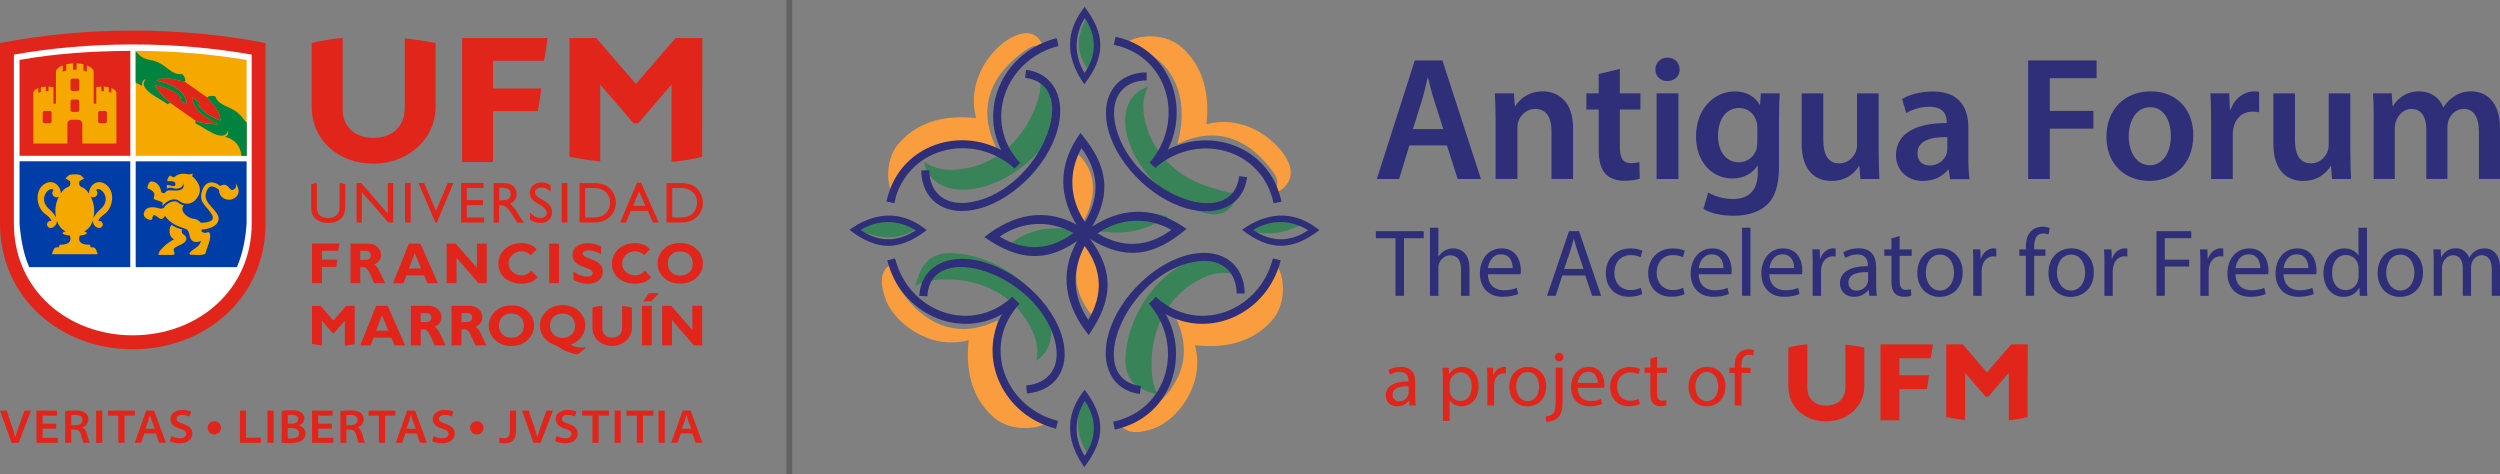 <?xml version="1.0" encoding="UTF-8"?> <svg xmlns="http://www.w3.org/2000/svg" id="Layer_2" viewBox="0 0 432.57 82.01"><rect x="0" y="0" width="432.57" height="82.01" fill="#808080" stroke="none"/><defs><style> .cls-1 { fill: #003da6; } .cls-2 { fill: #00833e; } .cls-3, .cls-4 { fill: #f99d3e; } .cls-5, .cls-4, .cls-6 { fill-rule: evenodd; } .cls-5, .cls-7 { fill: #e1251b; } .cls-8 { fill: #fff; } .cls-9 { fill: #f5a800; } .cls-10 { fill: #2f2e79; } .cls-11 { fill: none; opacity: .3; stroke: #231f20; stroke-miterlimit: 10; } .cls-6 { fill: #398359; } </style></defs><g id="Layer_1-2" data-name="Layer_1"><g><g><g><g><path class="cls-3" d="M220.69,45.78c1.43,1.21,2.2,6.45-.55,9.61-3.69,4.24-8.93,4.85-13.37,4.35,1.88,7.03-3.35,13-6.93,14.32-2.36.87-5.35,1.38-6.34-1.28.95.66,2.99-.04,4.98-1.48,11.13-8.05,4.07-17.18,4.98-16.58,0,0,13.41,4.53,17.23-8.94Z"></path><path class="cls-6" d="M215.81,40.07c3.86-3.32,8.75-1.88,9.74-1.37-5.44,2.81-8.15,1.17-9.74,1.37Z"></path><path class="cls-6" d="M148.48,40.12c3.86-4.69,9.9-1.78,10.88-1.06-5.44,3.97-9.3.78-10.88,1.06Z"></path><path class="cls-6" d="M187.47,68.06c4.69,3.86,1.78,9.9,1.06,10.89-3.97-5.44-.78-9.3-1.06-10.89Z"></path><path class="cls-6" d="M187.86,2.6c4.69,3.86,1.39,8.9.67,9.89-3.97-5.44-.38-8.3-.67-9.89Z"></path><path class="cls-3" d="M181.57,72.78c-1.21,1.43-6.45,2.2-9.61-.55-4.24-3.69-4.85-8.93-4.35-13.37-7.03,1.88-13-3.36-14.32-6.93-.87-2.36-1.38-5.35,1.28-6.34-.66.95.04,2.99,1.48,4.98,8.05,11.12,17.18,4.07,16.58,4.98,0,0-4.53,13.41,8.94,17.23Z"></path><path class="cls-3" d="M154.97,34.4c-1.43-1.21-2.2-6.45.56-9.61,3.69-4.24,8.93-4.85,13.37-4.35-1.88-7.03,3.35-13,6.93-14.32,2.36-.87,3.88-.3,4.88,2.36-.95-.66-1.53-1.04-3.52.4-11.13,8.05-4.07,17.19-4.98,16.59,0,0-13.41-4.53-17.24,8.94Z"></path><path class="cls-6" d="M200.4,68.32c-2.79-.77-5.72-1.85-5.67-6.07.07-6.53,4.6-13.92,10.12-16.52,3.64-1.71,6.79-.92,8.5,1.69-1.53-.42-3.34-.22-5.29.7-5.52,2.6-8.72,8.04-8.8,14.56-.03,2.23.25,4.29,1.13,5.64Z"></path><path class="cls-6" d="M158.38,49.46c.77-2.79,1.85-5.72,6.07-5.67,6.52.07,13.92,4.6,16.52,10.13,1.71,3.64.92,6.79-1.69,8.51.42-1.53.22-3.34-.7-5.29-2.6-5.52-8.04-8.73-14.57-8.8-2.22-.02-4.28.25-5.64,1.14Z"></path><path class="cls-3" d="M194.79,7.58c1.21-1.43,6.45-2.2,9.61.55,4.24,3.69,4.85,8.93,4.35,13.37,7.03-1.88,13,3.36,14.32,6.93.87,2.36-.43,4.33-3.09,5.32.66-.95,1.77-1.97.33-3.96-8.05-11.12-17.18-4.06-16.58-4.98,0,0,4.53-13.41-8.94-17.24Z"></path><path class="cls-6" d="M179.96,13.76c2.27,1.79,4.54,3.94,2.85,7.81-2.62,5.98-9.68,11.02-15.78,11.25-4.02.16-6.61-1.81-7.17-4.88,1.24.98,2.99,1.51,5.15,1.42,6.1-.24,11.17-3.99,13.79-9.97.89-2.04,1.45-4.04,1.16-5.63Z"></path><path class="cls-6" d="M214.67,33.2c-1.46,2.5-2.42,4.73-6.48,3.6-6.28-1.76-12.25-8.05-13.34-14.06-.71-3.96.87-6.8,3.84-7.78-.8,1.37-1.08,3.17-.69,5.29,1.08,6,5.51,10.51,11.79,12.27,2.14.6,3.35,1.18,4.88.68Z"></path><path class="cls-10" d="M177.54,12.08c4.75.6,6.96,4.94,5.43,10.41-1.83,6.52-8.31,12.7-14.6,13.84-5.28.95-8.9-1.96-8.97-6.84l1.39-.02c.05,3.94,2.81,6.31,7.33,5.49,11.81-2.13,19.27-20.24,9.25-21.49l.17-1.38Z"></path><path class="cls-10" d="M227.68,39.37c-4.25-3.09-8.69-2.53-12.77.39,4.74,3.68,8.62,3.7,13.38.05l-.61-.44ZM216.84,39.8c3.03-1.85,6.49-1.83,9.51.04-3.13,2.1-6.38,2.09-9.51-.04Z"></path><path class="cls-10" d="M159.75,39.37c-4.25-3.09-8.69-2.53-12.77.39,4.74,3.68,8.62,3.7,13.38.05l-.61-.44ZM148.92,39.8c3.03-1.85,6.49-1.83,9.51.04-3.13,2.1-6.38,2.09-9.51-.04Z"></path><path class="cls-10" d="M187.67,67.43l-.45.61c-3.09,4.25-2.53,8.69.39,12.77,3.68-4.74,3.7-8.62.05-13.38ZM187.7,69.37c2.1,3.13,2.09,6.38-.04,9.51-1.84-3.03-1.83-6.49.04-9.51Z"></path><path class="cls-10" d="M159.06,51.2c.26-4.78,4.44-7.29,10-6.14,6.63,1.37,13.25,7.41,14.82,13.6,1.32,5.2-1.33,9.02-6.2,9.42l-.11-1.39c3.93-.33,6.1-3.24,4.97-7.69-2.95-11.63-21.53-17.81-22.08-7.73l-1.39-.07Z"></path><path class="cls-10" d="M215.79,30.65c-.6,4.75-4.94,6.96-10.41,5.43-6.52-1.82-12.7-8.31-13.84-14.6-.95-5.28,1.96-8.9,6.85-8.97l.02,1.39c-3.94.05-6.31,2.81-5.49,7.33,2.13,11.81,20.24,19.27,21.49,9.25l1.38.17Z"></path><path class="cls-10" d="M197.23,68.17c-4.75-.59-6.96-4.94-5.43-10.4,1.83-6.52,8.31-12.7,14.6-13.84,5.28-.95,8.9,1.96,8.97,6.84l-1.39.02c-.05-3.94-2.81-6.31-7.33-5.49-11.81,2.13-19.27,20.24-9.25,21.49l-.17,1.38Z"></path><path class="cls-6" d="M174.19,42.79c4.96-4.74,11.65-3.15,13.01-2.54-7.13,4.16-10.88,2.15-13.01,2.54Z"></path><path class="cls-6" d="M189.12,40.1c4.96-4.74,11.65-3.15,13.01-2.54-7.13,4.16-10.88,2.15-13.01,2.54Z"></path><path class="cls-4" d="M187.52,41.57c6.58,4.87,2.5,11.88,1.6,13.26-5.72-7.05-1.1-11.14-1.6-13.26Z"></path><path class="cls-4" d="M185.44,25.77c6.58,4.87,2.5,11.88,1.6,13.26-5.72-7.05-1.1-11.14-1.6-13.26Z"></path><path class="cls-10" d="M175.52,29.18l-.28-.3c-7.32-6.16-18.5-3.22-20.49,6.28l-1.36-.29c1.96-9.36,12-13.07,19.86-8.9-3.88-7.6.59-17.1,9.58-19.37l.34,1.35c-9.28,2.35-13.28,13.19-6.64,20.27l-1.01.95Z"></path><path class="cls-10" d="M193,6.37c9.22,1.93,12.96,11.7,9.08,19.51,7.83-4,17.71-.27,19.65,9.01l-1.36.29c-1.97-9.4-12.92-12.38-20.17-6.4l-.24.29-1.05-.91.17-.2.13-.16c5.85-7.25,2.85-18.1-6.49-20.05l.29-1.36Z"></path><path class="cls-10" d="M173.38,54.37c-7.67,4.33-17.53-.14-19.86-9.32l1.35-.34c2.35,9.28,13.19,13.28,20.27,6.64l.26.26,1.02.95c-6.64,7.08-2.64,17.93,6.64,20.27l-.34,1.35c-9.17-2.32-13.63-12.15-9.34-19.82Z"></path><path class="cls-10" d="M199.98,51.35c7.08,6.64,17.93,2.64,20.27-6.64l1.35.34c-2.32,9.18-12.18,13.64-19.86,9.32,4.25,7.88.54,17.98-8.85,19.95l-.28-1.36c9.5-1.99,12.44-13.17,6.19-20.42l.31-.27.87-.92Z"></path><path class="cls-10" d="M187.67,1.19l-.45.61c-3.09,4.25-2.53,8.69.39,12.77,3.68-4.74,3.7-8.62.05-13.38ZM187.7,3.13c2.1,3.13,2.09,6.38-.04,9.51-1.84-3.03-1.83-6.49.04-9.51Z"></path><path class="cls-10" d="M205.31,39.59l-.87-.56c-5.32-3.46-10.62-2.96-15.47.19,3.38-5.81,2.73-10.63-2.04-16.22l-.56.87c-3.35,5.15-2.99,10.27-.11,14.99-5.53-2.97-11.01-1.76-15.94,2.17,5.93,4.12,10.73,4.38,16.07.66-3.22,5.65-2.04,11.26,1.98,16.29,4.27-6.13,4.39-11.05.27-16.61,6.01,3.67,10.93,3.11,16.67-1.77ZM172.97,40.94c3.94-2.69,8.59-2.92,12.77-.62-4.06,3.03-8.42,3.24-12.77.62ZM188.3,55.34c-2.69-3.94-2.92-8.59-.62-12.77,3.03,4.06,3.24,8.42.62,12.77ZM187.74,38.4c-2.69-3.94-2.92-8.59-.62-12.77,3.03,4.06,3.24,8.42.62,12.77ZM189.91,40.38c3.94-2.69,8.59-2.92,12.77-.62-4.06,3.03-8.42,3.24-12.77.62Z"></path></g><g><path class="cls-10" d="M243.86,25.16l-1.77,5.81h-3.86l6.57-20.51h4.78l6.66,20.51h-4.02l-1.86-5.81h-6.51ZM249.73,22.33l-1.61-5.05c-.4-1.25-.73-2.65-1.03-3.83h-.06c-.3,1.19-.61,2.62-.97,3.83l-1.58,5.05h5.27Z"></path><path class="cls-10" d="M258.77,20.56c0-1.71-.03-3.13-.12-4.41h3.29l.18,2.22h.09c.64-1.16,2.25-2.56,4.72-2.56,2.59,0,5.26,1.67,5.26,6.36v8.79h-3.74v-8.37c0-2.13-.79-3.74-2.83-3.74-1.49,0-2.53,1.07-2.92,2.19-.12.33-.15.79-.15,1.22v8.7h-3.77v-10.4Z"></path><path class="cls-10" d="M280.28,11.92v4.23h3.56v2.8h-3.56v6.54c0,1.79.49,2.74,1.92,2.74.64,0,1.13-.09,1.46-.18l.06,2.86c-.55.21-1.52.37-2.71.37-1.37,0-2.53-.46-3.23-1.22-.79-.85-1.16-2.19-1.16-4.14v-6.97h-2.13v-2.8h2.13v-3.35l3.65-.88Z"></path><path class="cls-10" d="M290.63,12.01c0,1.12-.82,2.01-2.13,2.01s-2.07-.88-2.07-2.01.85-2.04,2.1-2.04,2.07.88,2.1,2.04M286.64,16.15h3.77v14.82h-3.77v-14.82Z"></path><path class="cls-10" d="M307.94,16.15c-.06,1-.12,2.22-.12,4.26v8.4c0,3.11-.64,5.33-2.19,6.72-1.55,1.37-3.68,1.8-5.72,1.8-1.89,0-3.9-.39-5.17-1.19l.82-2.83c.94.55,2.53,1.13,4.32,1.13,2.43,0,4.26-1.28,4.26-4.47v-1.28h-.06c-.85,1.31-2.37,2.19-4.32,2.19-3.68,0-6.3-3.04-6.3-7.24,0-4.87,3.16-7.82,6.73-7.82,2.25,0,3.59,1.1,4.29,2.31h.06l.15-1.98h3.26ZM304.07,22.08c0-.34-.03-.7-.12-1-.4-1.37-1.46-2.4-3.04-2.4-2.1,0-3.65,1.83-3.65,4.84,0,2.52,1.28,4.56,3.62,4.56,1.4,0,2.62-.91,3.04-2.25.09-.39.15-.91.15-1.34v-2.4Z"></path><path class="cls-10" d="M325.07,26.53c0,1.77.06,3.23.12,4.44h-3.29l-.18-2.25h-.06c-.64,1.07-2.1,2.59-4.75,2.59s-5.17-1.62-5.17-6.45v-8.7h3.74v8.06c0,2.46.79,4.05,2.77,4.05,1.49,0,2.46-1.06,2.86-2.01.12-.33.21-.73.21-1.15v-8.95h3.74v10.38Z"></path><path class="cls-10" d="M337.42,30.97l-.24-1.64h-.09c-.91,1.16-2.46,1.98-4.38,1.98-2.98,0-4.66-2.16-4.66-4.41,0-3.74,3.32-5.63,8.79-5.6v-.24c0-.98-.4-2.59-3.01-2.59-1.46,0-2.98.46-3.99,1.1l-.73-2.44c1.09-.67,3.01-1.3,5.35-1.3,4.75,0,6.12,3.01,6.12,6.24v5.36c0,1.34.06,2.65.21,3.56h-3.37ZM336.94,23.73c-2.65-.06-5.17.52-5.17,2.77,0,1.46.94,2.13,2.13,2.13,1.49,0,2.59-.97,2.92-2.04.09-.27.12-.58.12-.82v-2.04Z"></path><polygon class="cls-10" points="350.93 10.46 362.77 10.46 362.77 13.53 354.67 13.53 354.67 19.19 362.22 19.19 362.22 22.26 354.67 22.26 354.67 30.97 350.93 30.97 350.93 10.46"></polygon><path class="cls-10" d="M379.5,23.42c0,5.44-3.84,7.88-7.61,7.88-4.2,0-7.42-2.89-7.42-7.64s3.19-7.85,7.67-7.85,7.36,3.1,7.36,7.61M368.33,23.57c0,2.86,1.4,5.02,3.68,5.02,2.13,0,3.62-2.1,3.62-5.08,0-2.31-1.03-4.96-3.59-4.96s-3.71,2.56-3.71,5.02"></path><path class="cls-10" d="M382.58,20.93c0-2.01-.03-3.44-.12-4.78h3.26l.12,2.83h.12c.73-2.1,2.46-3.17,4.05-3.17.36,0,.58.03.88.09v3.53c-.3-.06-.64-.12-1.09-.12-1.8,0-3.01,1.16-3.35,2.83-.06.34-.12.73-.12,1.16v7.67h-3.74v-10.04Z"></path><path class="cls-10" d="M406.68,26.53c0,1.77.06,3.23.12,4.44h-3.29l-.18-2.25h-.06c-.64,1.07-2.1,2.59-4.75,2.59s-5.17-1.62-5.17-6.45v-8.7h3.74v8.06c0,2.46.79,4.05,2.77,4.05,1.49,0,2.46-1.06,2.86-2.01.12-.33.21-.73.21-1.15v-8.95h3.74v10.38Z"></path><path class="cls-10" d="M410.72,20.56c0-1.71-.03-3.13-.12-4.41h3.23l.15,2.19h.09c.73-1.16,2.07-2.53,4.56-2.53,1.95,0,3.47,1.1,4.11,2.74h.06c.52-.82,1.13-1.43,1.83-1.86.82-.58,1.76-.88,2.98-.88,2.46,0,4.96,1.67,4.96,6.42v8.73h-3.65v-8.18c0-2.47-.85-3.93-2.65-3.93-1.28,0-2.22.91-2.62,1.98-.09.37-.18.82-.18,1.25v8.88h-3.65v-8.58c0-2.07-.82-3.53-2.56-3.53-1.4,0-2.34,1.1-2.68,2.13-.15.37-.22.79-.22,1.22v8.76h-3.65v-10.4Z"></path><polygon class="cls-10" points="241.46 41.22 238.06 41.22 238.06 40 246.34 40 246.34 41.22 242.93 41.22 242.93 51.18 241.46 51.18 241.46 41.22"></polygon><path class="cls-10" d="M247.42,39.4h1.46v5.01h.03c.23-.42.6-.78,1.05-1.03.43-.25.95-.41,1.5-.41,1.08,0,2.8.67,2.8,3.44v4.78h-1.46v-4.62c0-1.29-.48-2.39-1.86-2.39-.95,0-1.69.66-1.96,1.46-.08.2-.1.42-.1.7v4.85h-1.46v-11.78Z"></path><path class="cls-10" d="M257.45,47.43c.03,1.98,1.3,2.79,2.76,2.79,1.05,0,1.68-.18,2.22-.41l.25,1.05c-.52.23-1.39.5-2.67.5-2.47,0-3.95-1.63-3.95-4.05s1.43-4.33,3.77-4.33c2.62,0,3.32,2.31,3.32,3.79,0,.3-.03.53-.05.68h-5.64ZM261.73,46.38c.02-.93-.38-2.37-2.03-2.37-1.48,0-2.12,1.36-2.24,2.37h4.27Z"></path><path class="cls-10" d="M270.33,47.66l-1.16,3.52h-1.49l3.8-11.19h1.74l3.82,11.19h-1.55l-1.2-3.52h-3.97ZM274,46.54l-1.09-3.22c-.25-.73-.41-1.4-.58-2.04h-.03c-.17.66-.35,1.34-.56,2.02l-1.1,3.23h3.37Z"></path><path class="cls-10" d="M284.16,50.88c-.38.2-1.23.47-2.31.47-2.42,0-4-1.64-4-4.1s1.69-4.27,4.32-4.27c.86,0,1.63.22,2.02.41l-.33,1.13c-.35-.2-.9-.38-1.69-.38-1.84,0-2.84,1.36-2.84,3.04,0,1.86,1.19,3.01,2.79,3.01.83,0,1.38-.21,1.79-.4l.25,1.1Z"></path><path class="cls-10" d="M291.49,50.88c-.38.2-1.23.47-2.31.47-2.42,0-4-1.64-4-4.1s1.69-4.27,4.31-4.27c.86,0,1.63.22,2.02.41l-.33,1.13c-.35-.2-.9-.38-1.69-.38-1.84,0-2.84,1.36-2.84,3.04,0,1.86,1.19,3.01,2.79,3.01.83,0,1.38-.21,1.79-.4l.25,1.1Z"></path><path class="cls-10" d="M293.92,47.43c.03,1.98,1.3,2.79,2.76,2.79,1.05,0,1.68-.18,2.22-.41l.25,1.05c-.51.23-1.39.5-2.67.5-2.47,0-3.95-1.63-3.95-4.05s1.43-4.33,3.77-4.33c2.62,0,3.32,2.31,3.32,3.79,0,.3-.03.53-.05.68h-5.64ZM298.2,46.38c.02-.93-.38-2.37-2.02-2.37-1.48,0-2.13,1.36-2.24,2.37h4.27Z"></path><rect class="cls-10" x="301.42" y="39.4" width="1.46" height="11.78"></rect><path class="cls-10" d="M306.15,47.43c.03,1.98,1.3,2.79,2.76,2.79,1.05,0,1.68-.18,2.22-.41l.25,1.05c-.52.23-1.4.5-2.67.5-2.47,0-3.95-1.63-3.95-4.05s1.43-4.33,3.77-4.33c2.62,0,3.32,2.31,3.32,3.79,0,.3-.03.53-.05.68h-5.64ZM310.43,46.38c.02-.93-.38-2.37-2.02-2.37-1.48,0-2.13,1.36-2.24,2.37h4.26Z"></path><path class="cls-10" d="M313.65,45.66c0-.95-.02-1.76-.07-2.51h1.28l.05,1.58h.07c.36-1.08,1.25-1.76,2.23-1.76.16,0,.28.02.41.05v1.38c-.15-.04-.3-.05-.5-.05-1.03,0-1.76.78-1.96,1.88-.03.2-.07.43-.07.68v4.28h-1.45v-5.53Z"></path><path class="cls-10" d="M323.44,51.18l-.11-1.01h-.05c-.45.63-1.31,1.19-2.46,1.19-1.63,0-2.46-1.15-2.46-2.31,0-1.94,1.72-3.01,4.83-2.99v-.17c0-.67-.18-1.86-1.83-1.86-.75,0-1.52.23-2.09.6l-.33-.96c.66-.43,1.63-.71,2.64-.71,2.46,0,3.05,1.68,3.05,3.28v3.01c0,.7.03,1.38.13,1.93h-1.33ZM323.23,47.08c-1.59-.03-3.4.25-3.4,1.81,0,.95.63,1.4,1.38,1.4,1.05,0,1.71-.66,1.94-1.34.05-.15.08-.31.08-.46v-1.39Z"></path><path class="cls-10" d="M328.69,40.84v2.31h2.09v1.11h-2.09v4.33c0,1,.28,1.56,1.1,1.56.38,0,.66-.05.85-.1l.07,1.1c-.28.12-.73.2-1.29.2-.68,0-1.23-.22-1.58-.62-.41-.43-.57-1.15-.57-2.09v-4.38h-1.24v-1.11h1.24v-1.92l1.43-.38Z"></path><path class="cls-10" d="M339.6,47.1c0,2.97-2.06,4.27-4,4.27-2.17,0-3.85-1.59-3.85-4.13,0-2.69,1.76-4.27,3.98-4.27s3.87,1.68,3.87,4.13M333.22,47.18c0,1.76,1.01,3.09,2.44,3.09s2.44-1.31,2.44-3.12c0-1.36-.68-3.09-2.41-3.09s-2.47,1.59-2.47,3.12"></path><path class="cls-10" d="M341.44,45.66c0-.95-.02-1.76-.07-2.51h1.28l.05,1.58h.07c.36-1.08,1.24-1.76,2.22-1.76.17,0,.28.02.42.05v1.38c-.15-.04-.3-.05-.5-.05-1.03,0-1.76.78-1.96,1.88-.03.2-.07.43-.07.68v4.28h-1.45v-5.53Z"></path><path class="cls-10" d="M350.53,51.18v-6.92h-1.13v-1.11h1.13v-.38c0-1.13.25-2.16.93-2.8.55-.53,1.28-.75,1.96-.75.51,0,.96.12,1.24.23l-.2,1.13c-.22-.1-.51-.18-.93-.18-1.25,0-1.56,1.1-1.56,2.32v.43h1.94v1.11h-1.94v6.92h-1.44Z"></path><path class="cls-10" d="M362.29,47.1c0,2.97-2.06,4.27-4,4.27-2.17,0-3.85-1.59-3.85-4.13,0-2.69,1.76-4.27,3.98-4.27s3.87,1.68,3.87,4.13M355.91,47.18c0,1.76,1.01,3.09,2.44,3.09s2.44-1.31,2.44-3.12c0-1.36-.68-3.09-2.41-3.09s-2.47,1.59-2.47,3.12"></path><path class="cls-10" d="M364.13,45.66c0-.95-.02-1.76-.07-2.51h1.28l.05,1.58h.07c.37-1.08,1.25-1.76,2.22-1.76.17,0,.28.02.41.05v1.38c-.15-.04-.3-.05-.5-.05-1.03,0-1.76.78-1.96,1.88-.03.2-.07.43-.07.68v4.28h-1.44v-5.53Z"></path><polygon class="cls-10" points="373.13 40 379.15 40 379.15 41.21 374.57 41.21 374.57 44.93 378.8 44.93 378.8 46.12 374.57 46.12 374.57 51.18 373.13 51.18 373.13 40"></polygon><path class="cls-10" d="M380.73,45.66c0-.95-.02-1.76-.07-2.51h1.28l.05,1.58h.07c.36-1.08,1.24-1.76,2.22-1.76.17,0,.28.02.41.05v1.38c-.15-.04-.3-.05-.5-.05-1.03,0-1.76.78-1.96,1.88-.03.2-.07.43-.07.68v4.28h-1.44v-5.53Z"></path><path class="cls-10" d="M386.8,47.43c.03,1.98,1.3,2.79,2.76,2.79,1.04,0,1.67-.18,2.22-.41l.25,1.05c-.51.23-1.39.5-2.67.5-2.47,0-3.95-1.63-3.95-4.05s1.43-4.33,3.77-4.33c2.62,0,3.32,2.31,3.32,3.79,0,.3-.03.53-.05.68h-5.64ZM391.09,46.38c.02-.93-.38-2.37-2.03-2.37-1.48,0-2.12,1.36-2.24,2.37h4.27Z"></path><path class="cls-10" d="M395.12,47.43c.03,1.98,1.3,2.79,2.76,2.79,1.05,0,1.68-.18,2.22-.41l.25,1.05c-.51.23-1.39.5-2.67.5-2.47,0-3.95-1.63-3.95-4.05s1.43-4.33,3.77-4.33c2.62,0,3.32,2.31,3.32,3.79,0,.3-.03.53-.05.68h-5.64ZM399.4,46.38c.02-.93-.38-2.37-2.03-2.37-1.48,0-2.12,1.36-2.24,2.37h4.27Z"></path><path class="cls-10" d="M409.56,39.4v9.71c0,.72.01,1.53.06,2.08h-1.31l-.07-1.4h-.03c-.45.9-1.43,1.58-2.74,1.58-1.94,0-3.44-1.64-3.44-4.08-.02-2.67,1.64-4.31,3.6-4.31,1.23,0,2.06.58,2.42,1.23h.03v-4.8h1.46ZM408.1,46.42c0-.18-.02-.43-.07-.61-.22-.93-1.01-1.69-2.11-1.69-1.51,0-2.41,1.33-2.41,3.1,0,1.63.8,2.97,2.38,2.97.98,0,1.88-.65,2.14-1.74.05-.2.07-.4.07-.63v-1.39Z"></path><path class="cls-10" d="M419.25,47.1c0,2.97-2.06,4.27-4,4.27-2.18,0-3.85-1.59-3.85-4.13,0-2.69,1.76-4.27,3.98-4.27s3.87,1.68,3.87,4.13M412.88,47.18c0,1.76,1.01,3.09,2.44,3.09s2.44-1.31,2.44-3.12c0-1.36-.68-3.09-2.41-3.09s-2.47,1.59-2.47,3.12"></path><path class="cls-10" d="M421.1,45.32c0-.83-.02-1.51-.07-2.18h1.28l.07,1.3h.05c.45-.76,1.2-1.48,2.52-1.48,1.1,0,1.93.67,2.28,1.61h.03c.25-.45.56-.8.9-1.04.48-.37,1.01-.56,1.78-.56,1.06,0,2.64.7,2.64,3.48v4.73h-1.43v-4.55c0-1.54-.57-2.47-1.74-2.47-.83,0-1.48.61-1.73,1.33-.07.2-.12.46-.12.73v4.96h-1.43v-4.81c0-1.28-.56-2.21-1.67-2.21-.91,0-1.58.73-1.81,1.46-.08.21-.12.47-.12.71v4.85h-1.43v-5.86Z"></path></g></g><g><path class="cls-7" d="M322.57,66.85c0,3.55-3.02,6.06-6.57,6.06-3.78,0-6.57-2.51-6.57-6.06v-6.73s1.11-.32,3.05-.52h.24v7.55c0,.92.3,1.65.9,2.2.6.55,1.39.82,2.36.82s1.82-.28,2.42-.84c.61-.57.91-1.37.91-2.41v-7.3c1.03.11,2.12.27,3.27.5v6.73Z"></path><path class="cls-5" d="M334.43,59.59c-.08.77-.2,1.56-.37,2.4h-5.41v2.94h5.12c-.08.75-.2,1.56-.37,2.4h-4.75v5.4h-3.27v-13.14h9.05Z"></path><path class="cls-5" d="M340.02,64.51v8.17c-1.03-.12-2.12-.28-3.26-.51v-12.59h2.84l4.2,4.86,4.21-4.86h2.84l-.02,12.59s-1.07.31-2.93.51h-.32v-8.17l-3.53,4.11h-.5l-3.54-4.11Z"></path></g></g><g><g><path class="cls-5" d="M60.63,42.15h3.06c.66,0,1.2.19,1.62.58.41.38.62.84.62,1.39,0,.75-.39,1.31-1.18,1.67.35.16.67.58.98,1.27.31.68.61,1.33.9,1.94h-1.88c-.11-.23-.3-.66-.58-1.29-.27-.64-.51-1.04-.71-1.22-.19-.18-.41-.27-.63-.27h-.49v2.78h-1.7v-6.85ZM62.33,43.4v1.56h.9c.29,0,.51-.07.68-.2.17-.13.26-.33.26-.58,0-.52-.32-.78-.98-.78h-.86Z"></path><path class="cls-5" d="M72.74,42.15l3.04,6.85h-1.84l-.56-1.35h-3.06l-.51,1.35h-1.81l2.76-6.85h1.98ZM72.87,46.45l-1.1-2.66-1.01,2.66h2.11Z"></path><polygon class="cls-5" points="84.22 42.15 84.22 49 82.79 49 78.99 44.61 78.99 49 77.29 49 77.29 42.15 78.85 42.15 82.52 46.34 82.52 42.15 84.22 42.15"></polygon><rect class="cls-7" x="95.03" y="42.15" width="1.7" height="6.85"></rect><path class="cls-5" d="M104,42.59v1.34c-.91-.41-1.63-.61-2.17-.61-.31,0-.55.05-.74.16-.18.1-.26.23-.26.4,0,.13.07.26.19.38.13.11.45.27.96.46.5.19.91.36,1.21.52.3.16.57.39.78.67.22.29.33.66.33,1.11,0,.63-.24,1.14-.72,1.51-.48.38-1.11.57-1.9.57-.85,0-1.67-.22-2.47-.66v-1.47c.46.3.87.53,1.22.67.35.14.73.21,1.12.21.67,0,1.01-.21,1.01-.63,0-.14-.07-.28-.2-.41-.13-.13-.45-.28-.97-.46-.51-.19-.92-.36-1.22-.51-.3-.16-.56-.38-.78-.67-.21-.29-.32-.66-.32-1.12,0-.59.24-1.06.71-1.42.47-.36,1.11-.55,1.9-.55.73,0,1.51.18,2.32.53Z"></path><path class="cls-5" d="M117.71,42.06c1.17,0,2.11.35,2.83,1.06.73.7,1.08,1.52,1.08,2.45s-.36,1.77-1.1,2.47c-.73.69-1.67,1.04-2.82,1.04s-2.11-.34-2.84-1.04c-.73-.69-1.09-1.51-1.09-2.47s.36-1.75,1.08-2.46c.72-.7,1.67-1.06,2.84-1.06ZM117.71,47.67c.65,0,1.17-.19,1.56-.57.4-.38.6-.89.6-1.52s-.2-1.13-.6-1.51c-.39-.39-.91-.57-1.56-.57s-1.18.19-1.57.57c-.4.38-.59.89-.59,1.51s.2,1.13.59,1.52c.4.38.92.57,1.57.57Z"></path><path class="cls-5" d="M58.71,42.14c-.04.4-.1.81-.19,1.25h-2.82v1.53h2.67c-.04.4-.1.82-.19,1.26h-2.48v2.82h-1.71v-6.86h4.72Z"></path><path class="cls-5" d="M58.75,31.66l.99.18v3.71c0,.53-.04.92-.12,1.19-.07.27-.17.49-.28.67-.11.18-.25.34-.42.48-.54.47-1.25.7-2.12.7s-1.61-.23-2.15-.7c-.17-.14-.3-.3-.42-.48-.11-.18-.2-.4-.28-.65-.07-.26-.11-.66-.11-1.21v-3.68l.98-.24v3.93c0,.64.08,1.09.22,1.34.15.25.37.45.67.6.3.15.66.23,1.07.23.58,0,1.05-.15,1.42-.46.19-.16.33-.36.42-.58.09-.22.13-.6.13-1.14v-3.89Z"></path><polygon class="cls-5" points="67.11 31.66 68.04 31.66 68.04 38.51 67.2 38.51 62.61 33.24 62.61 38.51 61.7 38.51 61.7 31.66 62.48 31.66 67.11 36.97 67.11 31.66"></polygon><rect class="cls-7" x="70.08" y="31.66" width=".98" height="6.84"></rect><polygon class="cls-5" points="77.48 31.66 78.46 31.66 75.57 38.54 75.35 38.54 72.4 31.66 73.38 31.66 75.44 36.47 77.48 31.66"></polygon><polygon class="cls-5" points="79.79 31.66 83.67 31.66 83.67 32.53 80.76 32.53 80.76 34.62 83.57 34.62 83.57 35.5 80.76 35.5 80.76 37.63 83.76 37.63 83.76 38.5 79.79 38.5 79.79 31.66"></polygon><path class="cls-5" d="M85.41,38.51v-6.84h1.71c.69,0,1.24.17,1.65.51.41.34.61.81.61,1.39,0,.4-.1.74-.3,1.03-.2.29-.48.51-.86.65.21.14.43.34.64.59.21.25.51.68.89,1.3.24.39.43.68.57.88l.36.49h-1.17l-.3-.45s-.03-.04-.06-.09l-.2-.26-.3-.5-.33-.53c-.2-.28-.39-.51-.56-.67-.17-.16-.32-.29-.46-.36-.13-.07-.36-.11-.68-.11h-.26v2.98h-.98ZM86.68,32.49h-.29v2.17h.37c.49,0,.84-.05,1.02-.13.19-.09.33-.21.44-.38.1-.17.15-.37.15-.59s-.06-.41-.17-.58c-.11-.18-.28-.3-.48-.37-.21-.08-.55-.11-1.03-.11Z"></path><path class="cls-5" d="M93.71,35.64l-.74-.45c-.47-.28-.8-.56-1-.84-.2-.28-.29-.6-.29-.96,0-.54.18-.98.56-1.31.37-.34.86-.51,1.46-.51s1.1.16,1.58.48v1.12c-.5-.48-1.03-.72-1.6-.72-.32,0-.58.07-.79.23-.21.14-.31.34-.31.57,0,.21.07.39.22.57.15.18.4.37.73.57l.75.44c.83.5,1.25,1.13,1.25,1.9,0,.55-.19,1-.56,1.34-.37.34-.85.51-1.43.51-.68,0-1.3-.21-1.85-.62v-1.25c.53.67,1.14,1.01,1.83,1.01.31,0,.57-.09.77-.25.21-.17.31-.39.31-.65,0-.42-.3-.81-.9-1.19Z"></path><rect class="cls-7" x="97.19" y="31.66" width=".98" height="6.84"></rect><path class="cls-5" d="M100.27,38.5v-6.83h2.31c.93,0,1.67.14,2.21.42.54.28.97.69,1.3,1.23.31.54.47,1.13.47,1.77,0,.45-.09.9-.27,1.31-.17.42-.43.79-.75,1.1-.33.32-.72.57-1.16.74-.26.1-.49.17-.71.2-.21.03-.63.05-1.24.05h-2.17ZM102.47,32.53h-1.23v5.1h1.26c.49,0,.87-.04,1.14-.1.27-.07.49-.15.68-.25.18-.1.35-.23.5-.38.48-.49.73-1.11.73-1.86s-.25-1.33-.74-1.8c-.18-.17-.39-.32-.63-.43-.24-.11-.46-.18-.67-.22-.22-.03-.55-.06-1.02-.06Z"></path><path class="cls-5" d="M110.24,31.62h.69l3.06,6.89h-1l-.91-2.03h-2.92l-.86,2.03h-1.01l2.94-6.89ZM111.68,35.61l-1.11-2.48-1.02,2.48h2.13Z"></path><path class="cls-5" d="M115.33,38.5v-6.83h2.31c.93,0,1.67.14,2.21.42.54.28.97.69,1.29,1.23.32.54.48,1.13.48,1.77,0,.45-.08.9-.26,1.31-.18.42-.43.79-.75,1.1-.33.32-.72.57-1.16.74-.26.1-.49.17-.71.2-.22.03-.63.05-1.23.05h-2.17ZM117.54,32.53h-1.22v5.1h1.25c.49,0,.87-.04,1.14-.1.27-.07.5-.15.68-.25.19-.1.35-.23.5-.38.48-.49.72-1.11.72-1.86s-.25-1.33-.74-1.8c-.18-.17-.39-.32-.63-.43-.23-.11-.46-.18-.67-.22-.21-.03-.55-.06-1.02-.06Z"></path><rect class="cls-7" x="111.08" y="52.91" width="1.7" height="6.85"></rect><path class="cls-5" d="M67.07,52.91l3.04,6.85h-1.84l-.56-1.35h-3.06l-.51,1.35h-1.81l2.76-6.85h1.98ZM67.2,57.21l-1.11-2.66-1,2.66h2.11Z"></path><path class="cls-5" d="M71.08,52.91h3.06c.66,0,1.2.19,1.62.58.42.39.63.85.63,1.4,0,.75-.39,1.31-1.18,1.67.35.15.67.57.98,1.26.31.68.61,1.33.9,1.94h-1.88c-.11-.23-.3-.66-.58-1.29-.28-.64-.51-1.04-.71-1.22-.2-.18-.41-.27-.63-.27h-.49v2.78h-1.71v-6.85ZM72.79,54.17v1.56h.9c.28,0,.51-.07.68-.2.17-.14.26-.33.26-.59,0-.52-.33-.77-.98-.77h-.86Z"></path><path class="cls-5" d="M78.15,52.91h3.06c.67,0,1.2.19,1.62.58.42.39.62.85.62,1.4,0,.75-.39,1.31-1.18,1.67.34.15.67.57.98,1.26.31.68.61,1.33.9,1.94h-1.88c-.11-.23-.3-.66-.59-1.29-.27-.64-.51-1.04-.71-1.22-.2-.18-.41-.27-.64-.27h-.49v2.78h-1.71v-6.85ZM79.86,54.17v1.56h.9c.29,0,.52-.07.69-.2.17-.14.25-.33.25-.59,0-.52-.32-.77-.98-.77h-.86Z"></path><path class="cls-5" d="M88.49,52.83c1.17,0,2.12.35,2.84,1.06.72.71,1.08,1.53,1.08,2.46s-.37,1.77-1.1,2.47c-.73.69-1.67,1.05-2.82,1.05s-2.1-.35-2.83-1.04c-.72-.69-1.09-1.52-1.09-2.47s.36-1.76,1.08-2.46c.73-.7,1.68-1.05,2.84-1.05ZM88.49,58.43c.65,0,1.17-.19,1.56-.58.4-.39.59-.89.6-1.51,0-.63-.2-1.13-.6-1.52-.39-.38-.92-.57-1.56-.57s-1.17.19-1.57.57c-.39.39-.59.89-.59,1.52s.2,1.13.59,1.51c.4.39.93.58,1.57.58Z"></path><polygon class="cls-5" points="121.5 52.91 121.5 59.76 120.06 59.76 116.28 55.37 116.28 59.76 114.57 59.76 114.57 52.91 116.14 52.91 119.79 57.1 119.79 52.91 121.5 52.91"></polygon><path class="cls-5" d="M55.7,55.49v4.29c-.54-.06-1.11-.15-1.71-.27v-6.59h1.49l2.2,2.54,2.21-2.54h1.49v6.59s-.57.17-1.55.27h-.17v-4.29l-1.85,2.15h-.26l-1.85-2.15Z"></path><path class="cls-7" d="M109.35,56.7c0,1.85-1.58,3.15-3.42,3.15-1.97,0-3.42-1.3-3.42-3.15v-3.5s.58-.17,1.59-.28h.12v3.93c0,.48.15.86.46,1.15.31.28.72.43,1.23.43s.95-.14,1.26-.44c.31-.29.47-.71.47-1.25v-3.8c.54.06,1.1.14,1.7.26v3.5Z"></path><path class="cls-5" d="M112.5,43.13c-.75-.78-1.62-1.07-2.64-1.07-2.32,0-3.98,1.57-3.98,3.58,0,2.12,1.77,3.44,3.98,3.44,1.11,0,2.13-.28,2.8-1.12l-1.1-1.13c-.5.57-1.09.84-1.69.82-1.3-.04-2.25-.98-2.22-2.09.03-1.44,1.33-2.09,2.22-2.08.52,0,1.03.14,1.59.67l1.04-1.03Z"></path><polygon class="cls-5" points="111.28 52.15 112.65 52.15 114.05 50.72 112.26 50.72 111.28 52.15"></polygon><path class="cls-5" d="M92.85,43.13c-.75-.78-1.62-1.07-2.64-1.07-2.31,0-3.98,1.57-3.98,3.58,0,2.12,1.77,3.44,3.98,3.44,1.11,0,2.13-.28,2.81-1.12l-1.1-1.13c-.5.57-1.09.84-1.69.82-1.3-.04-2.25-.98-2.23-2.09.03-1.44,1.33-2.09,2.23-2.08.52,0,1.03.14,1.59.67l1.04-1.03Z"></path><g><path class="cls-7" d="M75.37,18.43c0,5.79-4.93,9.89-10.72,9.89-6.17,0-10.72-4.1-10.72-9.89V7.45s1.82-.52,4.98-.86h.38v12.32c0,1.5.49,2.69,1.46,3.59.98.9,2.26,1.35,3.85,1.35s2.96-.46,3.95-1.38c.99-.92,1.49-2.23,1.49-3.93V6.64c1.68.18,3.47.44,5.34.81v10.98Z"></path><path class="cls-5" d="M94.73,6.59c-.13,1.26-.32,2.55-.6,3.92h-8.83v4.8h8.35c-.13,1.23-.32,2.55-.6,3.92h-7.75v8.81h-5.34V6.59h14.77Z"></path><path class="cls-5" d="M103.86,14.62v13.34c-1.69-.2-3.47-.46-5.33-.84V6.59h4.64l6.86,7.93,6.86-7.93h4.64l-.03,20.54s-1.74.5-4.78.84h-.52v-13.34l-5.77,6.7h-.81l-5.77-6.7Z"></path></g><path class="cls-5" d="M97.33,54.25c-.65,0-1.18.2-1.57.58-.4.39-.6.89-.6,1.53s.2,1.14.6,1.52c.4.39.92.58,1.57.58s1.16-.19,1.57-.57c.4-.39.6-.89.6-1.53s-.2-1.15-.61-1.54c-.41-.38-.93-.57-1.55-.57ZM101.23,60.04l.11.14-1.33,1.13c-.37-.03-.74-.09-1.14-.21-.37-.11-.74-.25-1.12-.43-.36-.17-.71-.38-1.07-.61-.26-.17-.57-.32-.92-.46-.3-.11-.59-.26-.86-.46-.28-.2-.53-.44-.75-.71-.23-.29-.41-.61-.53-.94-.14-.37-.2-.75-.2-1.14,0-.95.37-1.78,1.11-2.49.75-.71,1.69-1.07,2.83-1.07s2.1.35,2.82,1.07c.73.71,1.09,1.52,1.09,2.43,0,.74-.23,1.42-.69,2.04-.46.62-1.08,1.05-1.86,1.29.59.34,1.21.51,1.86.51.25,0,.47-.04.66-.1Z"></path></g><g><g><path class="cls-7" d="M45.95,38.7V7.45c-7.14-1.4-14.88-2.16-22.97-2.16S7.15,6.06,0,7.45v31.25c0,12.69,10.29,21.73,22.98,21.73s22.97-9.04,22.97-21.73Z"></path><path class="cls-7" d="M.6,7.94v30.76c0,12.04,9.62,21.13,22.38,21.13s22.37-9.08,22.37-21.13V7.94c-7.15-1.36-14.68-2.06-22.37-2.06S7.75,6.58.6,7.94h0Z"></path></g><path class="cls-8" d="M43.55,9.45c-6.45-1.14-13.37-1.76-20.57-1.76s-14.12.62-20.58,1.76v29.25c0,11.36,9.22,19.32,20.58,19.32s20.57-7.96,20.57-19.32V9.45Z"></path><path class="cls-7" d="M3.38,10.37c6.39-1.14,12.73-1.53,19.17-1.57v18.16H3.38V10.37Z"></path><path class="cls-9" d="M23.48,8.8c6.44.02,12.89.52,19.19,1.57v16.59h-19.19V8.8Z"></path><path class="cls-1" d="M40.99,46.22c1.03-2.38,1.49-4.9,1.68-7.52v-10.79h-19.19s0,18.31,0,18.31h17.51Z"></path><path class="cls-1" d="M5.05,46.22h17.49v-18.32H3.38v10.8c.2,2.52.66,5.23,1.67,7.52Z"></path><path class="cls-9" d="M12.2,17.53v1.51c0,.17.14.32.31.32h.89c.18,0,.32-.14.32-.32v-1.51c0-.17-.14-.31-.32-.31h-.89c-.17,0-.31.14-.31.31ZM16.98,19.51v1.51c0,.17.14.31.32.31h.89c.17,0,.31-.14.31-.31v-1.51c0-.18-.14-.32-.31-.32h-.89c-.17,0-.32.14-.32.32ZM7.39,19.51v1.51c0,.17.14.31.32.31h.9c.17,0,.32-.14.32-.31v-1.51c0-.18-.14-.32-.32-.32h-.9c-.17,0-.32.14-.32.32ZM12.2,13.91v1.51c0,.17.14.31.31.31h.89c.18,0,.32-.14.32-.31v-1.51c0-.17-.14-.31-.32-.31h-.89c-.17,0-.31.14-.31.31ZM16.23,17.94h.43v-2.84c.27-.06.56-.1.87-.12v.8c.08,0,.15,0,.23,0,.07,0,.14,0,.21,0v-.8c.31.01.6.05.86.12v.8c.16.04.3.08.44.14v-.8c.48.18.8.45.87.75v.9s0,7.95,0,7.95h-5.9v-3.43c0-.38-.31-.69-.7-.69h-1.18c-.38,0-.7.31-.7.69v3.43s-5.9,0-5.9,0v-7.95s0-.84,0-.84c.04-.32.37-.6.87-.8v.8c.13-.05.28-.1.44-.14v-.8c.27-.06.56-.1.87-.12v.8c.07,0,.15,0,.23,0,.08,0,.15,0,.22,0v-.8c.31.01.6.05.86.12v2.84h.43v-4.4s0-1.15,0-1.15c.05-.44.5-.82,1.18-1.09v1.1c.19-.07.38-.13.6-.19v-1.1c.36-.08.76-.14,1.18-.16v1.1c.1,0,.2,0,.31,0s.2,0,.3,0v-1.1c.42.02.82.08,1.18.16v1.1c.21.05.42.11.6.18v-1.1c.65.25,1.09.61,1.18,1.02v1.22s0,4.4,0,4.4Z"></path><path class="cls-9" d="M15.7,34.01c.35.69.6,1.54.6,2.43,0,.45-.04.9-.14,1.32.24-.57.76-1.17,1.25-1.59,2.09-1.79-.1-4.1-.78-3.29.14.13.23.32.23.53,0,.41-.33.73-.74.73-.16,0-.3-.05-.42-.13ZM9.7,37.66c-.08-.39-.12-.8-.12-1.22,0-.88.24-1.72.59-2.41-.11.07-.24.11-.38.11-.41,0-.74-.33-.74-.73,0-.21.09-.4.23-.53-.68-.8-2.87,1.5-.78,3.29.46.4.95.95,1.21,1.49ZM11.35,40.03c-.74-.35-1.22-1.01-1.49-1.81,0,.63-.54,1.22-1.11,1.23-.34,0-.62-.28-.62-.62s.28-.61.62-.61c.05,0,.1,0,.14.02-.02-.39-.78-1.02-1.01-1.17-1.57-1.03-2.09-4.2-.02-5.33,1.34-.72,2.6.36,2.66,1.65v.06c.37-.56.8-.95,1.13-1.04.79-.22.45-1.08.45-1.08l-.79-.45.57-.54c.12-.1.54-.18,1.06-.18s.98.09,1.07.2l.55.52-.79.45s-.33.86.46,1.08c.34.1.78.49,1.16,1.08v-.06c.06-1.33,1.32-2.4,2.65-1.69,2.07,1.12,1.55,4.3-.01,5.33-.23.16-1,.78-1.01,1.17.05-.01.1-.02.15-.02.34,0,.62.27.62.61s-.28.62-.62.62c-.59,0-1.16-.66-1.1-1.31-.26.84-.75,1.54-1.52,1.9.3.08.47.19.47.3,0,.19-.5.35-1.22.42-.05.14-.09.32-.1.55-.02.97,1.22,1,1.44,1.02.21.02.45-.12.51.3l.03.17s.66-.13.88.3c.23.44.34.88.34.88h-7.92s.12-.45.34-.88c.23-.44.88-.3.88-.3l.03-.17c.07-.42.3-.27.51-.3.21-.02,1.46-.05,1.44-1.02,0-.23-.04-.41-.1-.55-.73-.07-1.24-.23-1.24-.42,0-.11.19-.22.5-.3Z"></path><path class="cls-7" d="M33.78,20.83l-4.35-3.04.18-.09c-1.1-.37-2.31-2.05-2.85-2.98,1.57.25,3.64.98,4.67,2.22l-.46.25,1.34.9s.37-2.96-5.2-4.13c1.49-.94,3.26-.1,4.81.14l3.95,2.77c1.26,1.78,1.91,1.58,2.32,3.98-1.43-.46-3.15-1.48-3.95-2.77l.49-.18-1.34-1.03s-.7,2.16,4.37,4.64c-.82-.02-3.28-.16-3.99-.69Z"></path><path class="cls-2" d="M32.03,14.12c-1.58-.2-3.4-1.11-4.93-.15,5.57,1.16,5.2,4.13,5.2,4.13l-1.34-.9.46-.25c-1.03-1.23-3.11-1.97-4.67-2.22.54.93,1.75,2.61,2.85,2.98l-.64.33c-.85-.86-5.4-2.54-3.71-4.37-.56.19-.72.6-.65,1.16-.37-.16-.75-.34-1.13-.55v-5.46c.53.79,1.39,1.38,2.48,1.55,2.87.44,3.46,2.73,5.59,2.44.29.32.63.86.5,1.32Z"></path><path class="cls-2" d="M33.39,16.88l1.34,1.03-.49.18c.8,1.29,2.52,2.31,3.95,2.77-.41-2.41-1.07-2.21-2.34-4.01.34-.34.98-.29,1.4-.18.75,2.02,3.05,1.46,4.78,3.79l.42.56s0,0,.25.13v5.82h-.92c-.16-1.56-1-2.85-2.85-3.3.4-.16.67-.54.53-1.04-.83,2.35-4.44-.88-5.61-1.23l-.07-.56c.71.52,3.17.67,3.99.69-5.07-2.49-4.37-4.64-4.37-4.64Z"></path><path class="cls-9" d="M28.62,35.12c-.36.3-.44.46-.51.55,0,0,.02-.28.03-.59-.3-.26-.77-.36-1.09-.46-.44-.14-.55-.23-.35-.79.21-.56-.77-1.14-1.03-1.17-.26-.02-.17-.42.06-.9.23-.49.62-.34.62-.34,1.39.14,1.56,1.87,1.56,1.87l.52.17c.21-.29.53-.59,1.15-.53,1.99.21,2.4-.34,2.13-1.27,0,0,.06.81-.89.95-.95.13-.76-.2-1.48-.11,0,0-.3.04-.37.13-.07.09-.18-.45-.07-.59.11-.14.85.2,1.19.16.34-.04.27-.49.19-.61-.07-.12-.31-.24-.64-.23-.34.02-.7-.03-.7-.03,0,0-.04-.56.49-.95,0,0,.56.33.7.29.14-.04.75-.92,2.51-.51,0,0,.56,0,.59-.13.04-.14.2.25,0,.44,0,0,2.13,1.61,1.06,3.48-1.07,1.87-2.71,1.31-3.28.82-.48-.42-1.53-.38-2.38.35ZM29.92,41.28c-.32-.22-.6-.62-.59-1.37,0-.43.15-.76.35-1,.25.17.54.33.87.47.31.14.68.24,1.02.36-.09.09-.14.2-.12.33.03.26.11.34.2.41.06.05.13.09.2.14.08.06.16.14.25.25.37.51.03,1.05-.68,1.39-.17.08-.35.17-.53.25-.16.08-.33.16-.47.24-.28.18-.39.33-.37.5.01.13.04.23.07.31,0,0,.06.2.07.23.02.1,0,.22-.15.28-.08.03-.2.04-.32.04h-2.28v-.17c0-.06.03-.41.67-1.04.15-.15.29-.28.42-.4.14-.13.27-.25.44-.37.27-.21.62-.44,1.14-.74-.06-.02-.12-.06-.18-.1ZM34.78,41.7c-.17.07-.4.14-.64.17-.52.06-1.12-.13-1.31-1.02-.17-.79-.3-1.01-.55-1.16-.06-.04-.14-.07-.24-.11-.1-.04-.21-.08-.34-.12-.26-.09-.6-.21-1.02-.39-1.23-.55-1.86-1.32-2.11-1.71-.04.05-.08.11-.13.16-.08.09-.17.2-.27.27-.09.07-.24.14-.39.09-.1-.03-.23-.13-.35-.22-.13-.09-.28-.2-.42-.29-.15-.09-.27-.15-.37-.17-.08-.01-.31.39-.29.55,0,0,0,.11-.01.13-.02.09-.09.13-.12.14-.04.01-.08.02-.1.02-.06,0-.13,0-.2-.01-.15-.02-.33-.08-.5-.17-.35-.19-.7-.57-.48-1.15.42-1.1,1.73-.93,2.6-.65.22.07.4.06.53,0,.11,0,.23-.05.33-.19.15-.19.27-.34.46-.5.78-.66,1.62-.61,1.93-.35.32.27.66.44,1.01.51l-.04.05c-.17.23-.29.55-.14.92.34.82,1.38,1.33,1.87,1.35.32.02.65.14.91.37.1.05.23.17.36.32.74,0,2.84-.11,1.77-1.6l-.03-.05c-.7-1.14-2.02-1.82-1.64-3.49.47-2.06,1.9-2.27,3.25-1.23,1.64-.9,1.49,1.5,2.58.41.31-.31.05-.88.05-.88,0,0,1.22,1.44.02,2.45-.89.75-1.99.35-2.43-.13-.28-.3-.44-.71-.42-1.13-1.14-.98-1.95-.85-2.3.65-.41,1.77,2.49,2.99,2.2,4.5-.23,1.28-1.9,1.6-2.95,1.7v.13c0,.08,0,.13.01.16.02.06.08.14.36.23.16.05.28.05.38.02.12-.02.21-.06.28-.08.35-.11.45.15.48.54.04.46-.16,1.13-.36,1.71-.1.29-.2.57-.28.8-.09.24-.13.39-.13.46,0,.15-.12.23-.2.27-.09.04-.21.07-.33.09-.24.04-.55.05-.87.05-.62,0-1.28-.06-1.28-.06-.28-.16-.2-.41,1-1.2.62-.41.76-.91.86-1.14l.02-.05Z"></path></g><g><g><path class="cls-5" d="M3.23,76.62l2.14-5.57h-1.13l-.93,2.58c-.25.68-.48,1.35-.65,2h-.02c-.16-.66-.36-1.29-.62-2.02l-.86-2.55H0l1.99,5.57h1.23Z"></path><polygon class="cls-5" points="9.72 73.31 7.38 73.31 7.38 71.91 9.87 71.91 9.87 71.05 6.31 71.05 6.31 76.62 10 76.62 10 75.76 7.38 75.76 7.38 74.17 9.72 74.17 9.72 73.31"></polygon><path class="cls-5" d="M11.27,76.62h1.06v-2.28h.61c.63.02.91.25,1.09.97.17.71.32,1.14.4,1.31h1.1c-.12-.22-.28-.88-.48-1.58-.15-.51-.39-.9-.8-1.05v-.02c.51-.17,1.05-.65,1.05-1.39,0-.48-.2-.88-.5-1.11-.39-.31-.96-.46-1.82-.46-.67,0-1.3.06-1.71.13v5.5ZM12.33,71.85c.11-.03.34-.05.74-.05.69,0,1.19.25,1.19.87,0,.55-.46.9-1.2.9h-.73v-1.72Z"></path><rect class="cls-7" x="16.63" y="71.05" width="1.07" height="5.57"></rect><polygon class="cls-5" points="20.47 76.62 21.55 76.62 21.55 71.92 23.34 71.92 23.34 71.05 18.69 71.05 18.69 71.92 20.47 71.92 20.47 76.62"></polygon><path class="cls-5" d="M26.97,75l.57,1.62h1.17l-2.04-5.57h-1.38l-1.98,5.57h1.12l.54-1.62h1.99ZM25.17,74.2l.49-1.4c.11-.33.2-.67.28-.97h.02c.09.3.19.63.31.97l.51,1.4h-1.6Z"></path><path class="cls-5" d="M29.38,76.32c.36.21,1.02.39,1.66.39,1.58,0,2.25-.82,2.25-1.68s-.52-1.34-1.58-1.68c-.8-.26-1.15-.46-1.15-.89,0-.33.28-.67.97-.67.6,0,1.04.18,1.26.29l.28-.85c-.34-.16-.82-.3-1.5-.3-1.27,0-2.08.68-2.08,1.61,0,.87.63,1.34,1.66,1.64.79.24,1.07.49,1.07.9,0,.45-.39.75-1.07.75-.6,0-1.14-.19-1.51-.39l-.25.87Z"></path></g><path class="cls-5" d="M35.94,74.03c0-.64.51-1.16,1.15-1.16s1.15.52,1.15,1.16-.51,1.15-1.15,1.15-1.15-.51-1.15-1.15Z"></path><g><polygon class="cls-5" points="41.52 76.62 45.14 76.62 45.14 75.72 42.58 75.72 42.58 71.05 41.52 71.05 41.52 76.62"></polygon><rect class="cls-7" x="46.28" y="71.05" width="1.07" height="5.57"></rect><path class="cls-5" d="M48.74,76.6c.29.03.74.08,1.36.08,1.09,0,1.77-.18,2.2-.51.34-.27.58-.66.58-1.17,0-.8-.59-1.24-1.17-1.38v-.03c.63-.21.96-.68.96-1.19s-.27-.87-.64-1.08c-.39-.24-.86-.34-1.68-.34-.64,0-1.29.06-1.62.12v5.48ZM49.79,71.82c.12-.02.31-.05.67-.05.68,0,1.13.2,1.13.75,0,.46-.4.79-1.19.79h-.61v-1.49ZM49.79,74.07h.59c.76,0,1.37.26,1.37.89,0,.7-.65.92-1.34.92-.27,0-.47,0-.62-.03v-1.79Z"></path><polygon class="cls-5" points="57.42 73.31 55.06 73.31 55.06 71.91 57.56 71.91 57.56 71.05 53.99 71.05 53.99 76.62 57.69 76.62 57.69 75.76 55.06 75.76 55.06 74.17 57.42 74.17 57.42 73.31"></polygon><path class="cls-5" d="M58.88,76.62h1.06v-2.28h.61c.63.02.91.25,1.09.97.18.71.32,1.14.41,1.31h1.09c-.12-.22-.28-.88-.48-1.58-.14-.51-.39-.9-.79-1.05v-.02c.51-.17,1.06-.65,1.06-1.39,0-.48-.2-.88-.51-1.11-.38-.31-.95-.46-1.82-.46-.67,0-1.3.06-1.71.12v5.5ZM59.93,71.85c.11-.03.35-.05.75-.05.68,0,1.18.25,1.18.87,0,.55-.45.9-1.2.9h-.73v-1.72Z"></path><polygon class="cls-5" points="65.55 76.62 66.62 76.62 66.62 71.92 68.41 71.92 68.41 71.05 63.77 71.05 63.77 71.92 65.55 71.92 65.55 76.62"></polygon><path class="cls-5" d="M72.12,75l.57,1.62h1.17l-2.03-5.57h-1.38l-1.97,5.57h1.11l.54-1.62h1.99ZM70.32,74.2l.49-1.4c.11-.33.2-.67.28-.97h.02c.09.3.19.63.32.97l.5,1.4h-1.6Z"></path><path class="cls-5" d="M74.78,76.32c.34.21,1.02.39,1.66.39,1.59,0,2.25-.82,2.25-1.68s-.54-1.34-1.58-1.68c-.81-.26-1.16-.46-1.16-.89,0-.33.28-.67.98-.67.6,0,1.04.18,1.25.29l.27-.85c-.34-.16-.81-.3-1.5-.3-1.27,0-2.08.68-2.08,1.61,0,.87.64,1.34,1.67,1.64.78.24,1.07.48,1.07.9,0,.45-.39.75-1.07.75-.6,0-1.14-.19-1.51-.39l-.25.87Z"></path></g><path class="cls-5" d="M81.34,74.03c0-.64.52-1.16,1.16-1.16s1.16.52,1.16,1.16-.52,1.15-1.16,1.15-1.16-.51-1.16-1.15Z"></path><g><path class="cls-5" d="M88.23,74.52c0,1.02-.38,1.32-1.02,1.32-.28,0-.55-.06-.73-.13l-.14.86c.25.09.66.14.98.14,1.2,0,1.98-.58,1.98-2.14v-3.53h-1.07v3.47Z"></path><path class="cls-5" d="M93.54,76.62l2.14-5.57h-1.12l-.94,2.57c-.25.68-.47,1.36-.65,2h-.02c-.16-.66-.36-1.29-.61-2.02l-.86-2.55h-1.16l2,5.57h1.23Z"></path><path class="cls-5" d="M96.06,76.32c.35.21,1.02.39,1.66.39,1.59,0,2.25-.82,2.25-1.68s-.53-1.34-1.58-1.68c-.8-.26-1.16-.46-1.16-.89,0-.33.29-.67.98-.67.6,0,1.03.18,1.26.29l.27-.85c-.34-.16-.82-.3-1.5-.3-1.27,0-2.09.68-2.09,1.61,0,.87.64,1.34,1.66,1.64.79.24,1.07.48,1.07.9,0,.45-.38.75-1.07.75-.59,0-1.14-.19-1.5-.39l-.25.87Z"></path><polygon class="cls-5" points="102.51 76.62 103.57 76.62 103.57 71.92 105.37 71.92 105.37 71.05 100.72 71.05 100.72 71.92 102.51 71.92 102.51 76.62"></polygon><rect class="cls-7" x="106.35" y="71.05" width="1.06" height="5.57"></rect><polygon class="cls-5" points="110.19 76.62 111.25 76.62 111.25 71.92 113.06 71.92 113.06 71.05 108.41 71.05 108.41 71.92 110.19 71.92 110.19 76.62"></polygon><rect class="cls-7" x="113.95" y="71.05" width="1.07" height="5.57"></rect><path class="cls-5" d="M119.79,74.99l.57,1.62h1.18l-2.04-5.57h-1.38l-1.98,5.57h1.11l.54-1.62h1.99ZM117.99,74.2l.49-1.4c.11-.33.19-.67.28-.97h.02c.09.3.19.63.31.97l.51,1.4h-1.61Z"></path></g></g></g><line class="cls-11" x1="136.57" x2="136.57" y2="82.01"></line></g><g><path class="cls-7" d="M243.9,70.16l-.09-.82h-.04c-.36.51-1.07.97-2,.97-1.32,0-2-.93-2-1.88,0-1.58,1.4-2.44,3.93-2.43v-.14c0-.54-.15-1.51-1.49-1.51-.61,0-1.24.19-1.7.49l-.27-.78c.54-.35,1.32-.58,2.15-.58,2,0,2.48,1.36,2.48,2.67v2.44c0,.57.03,1.12.11,1.57h-1.08ZM243.73,66.83c-1.3-.03-2.77.2-2.77,1.47,0,.77.51,1.13,1.12,1.13.85,0,1.39-.54,1.58-1.09.04-.12.07-.26.07-.38v-1.13Z"></path><path class="cls-7" d="M249.65,65.76c0-.84-.03-1.51-.05-2.13h1.07l.05,1.12h.03c.49-.8,1.26-1.27,2.32-1.27,1.58,0,2.77,1.34,2.77,3.32,0,2.35-1.43,3.51-2.97,3.51-.86,0-1.62-.38-2.01-1.03h-.03v3.55h-1.17v-7.08ZM250.83,67.5c0,.18.03.34.05.49.22.82.93,1.39,1.78,1.39,1.26,0,1.99-1.03,1.99-2.53,0-1.31-.69-2.43-1.94-2.43-.81,0-1.57.58-1.8,1.47-.04.15-.08.32-.08.49v1.12Z"></path><path class="cls-7" d="M257.34,65.67c0-.77-.01-1.43-.05-2.04h1.04l.04,1.28h.05c.3-.88,1.01-1.43,1.81-1.43.14,0,.23.01.34.04v1.12c-.12-.03-.24-.04-.41-.04-.84,0-1.43.63-1.59,1.53-.03.16-.05.35-.05.55v3.48h-1.17v-4.5Z"></path><path class="cls-7" d="M267.53,66.84c0,2.42-1.67,3.47-3.25,3.47-1.77,0-3.13-1.3-3.13-3.36,0-2.19,1.43-3.47,3.24-3.47s3.15,1.36,3.15,3.36ZM262.34,66.91c0,1.43.82,2.51,1.99,2.51s1.98-1.07,1.98-2.54c0-1.11-.55-2.51-1.96-2.51s-2.01,1.3-2.01,2.54Z"></path><path class="cls-7" d="M267.43,72.05c.54-.04,1.01-.19,1.3-.5.32-.38.45-.89.45-2.46v-5.47h1.19v5.93c0,1.27-.2,2.09-.78,2.69-.53.53-1.39.74-2.03.74l-.12-.93ZM270.5,61.79c.01.39-.27.73-.74.73-.45,0-.73-.34-.73-.73,0-.42.31-.74.76-.74s.72.32.72.74Z"></path><path class="cls-7" d="M272.97,67.11c.03,1.61,1.05,2.27,2.24,2.27.85,0,1.36-.15,1.81-.34l.2.85c-.42.19-1.13.41-2.17.41-2.01,0-3.21-1.32-3.21-3.3s1.16-3.52,3.07-3.52c2.13,0,2.7,1.88,2.7,3.08,0,.24-.03.43-.04.55h-4.59ZM276.45,66.26c.01-.76-.31-1.93-1.65-1.93-1.2,0-1.73,1.11-1.82,1.93h3.47Z"></path><path class="cls-7" d="M283.73,69.92c-.31.16-1,.38-1.88.38-1.97,0-3.25-1.34-3.25-3.34s1.38-3.47,3.51-3.47c.7,0,1.32.18,1.65.34l-.27.92c-.28-.16-.73-.31-1.38-.31-1.5,0-2.31,1.11-2.31,2.47,0,1.51.97,2.44,2.27,2.44.67,0,1.12-.18,1.46-.32l.2.89Z"></path><path class="cls-7" d="M286.72,61.75v1.88h1.7v.9h-1.7v3.52c0,.81.23,1.27.89,1.27.31,0,.54-.04.69-.08l.05.89c-.23.09-.59.16-1.05.16-.55,0-1-.18-1.28-.5-.34-.35-.46-.93-.46-1.7v-3.57h-1.01v-.9h1.01v-1.57l1.16-.31Z"></path><path class="cls-7" d="M298.54,66.84c0,2.42-1.67,3.47-3.25,3.47-1.77,0-3.13-1.3-3.13-3.36,0-2.19,1.43-3.47,3.24-3.47s3.15,1.36,3.15,3.36ZM293.35,66.91c0,1.43.82,2.51,1.99,2.51s1.98-1.07,1.98-2.54c0-1.11-.55-2.51-1.96-2.51s-2.01,1.3-2.01,2.54Z"></path><path class="cls-7" d="M300.16,70.16v-5.63h-.92v-.9h.92v-.31c0-.92.2-1.76.76-2.28.45-.43,1.04-.61,1.59-.61.42,0,.78.09,1.01.19l-.16.92c-.18-.08-.42-.15-.76-.15-1.01,0-1.27.89-1.27,1.89v.35h1.58v.9h-1.58v5.63h-1.17Z"></path></g></g></svg> 